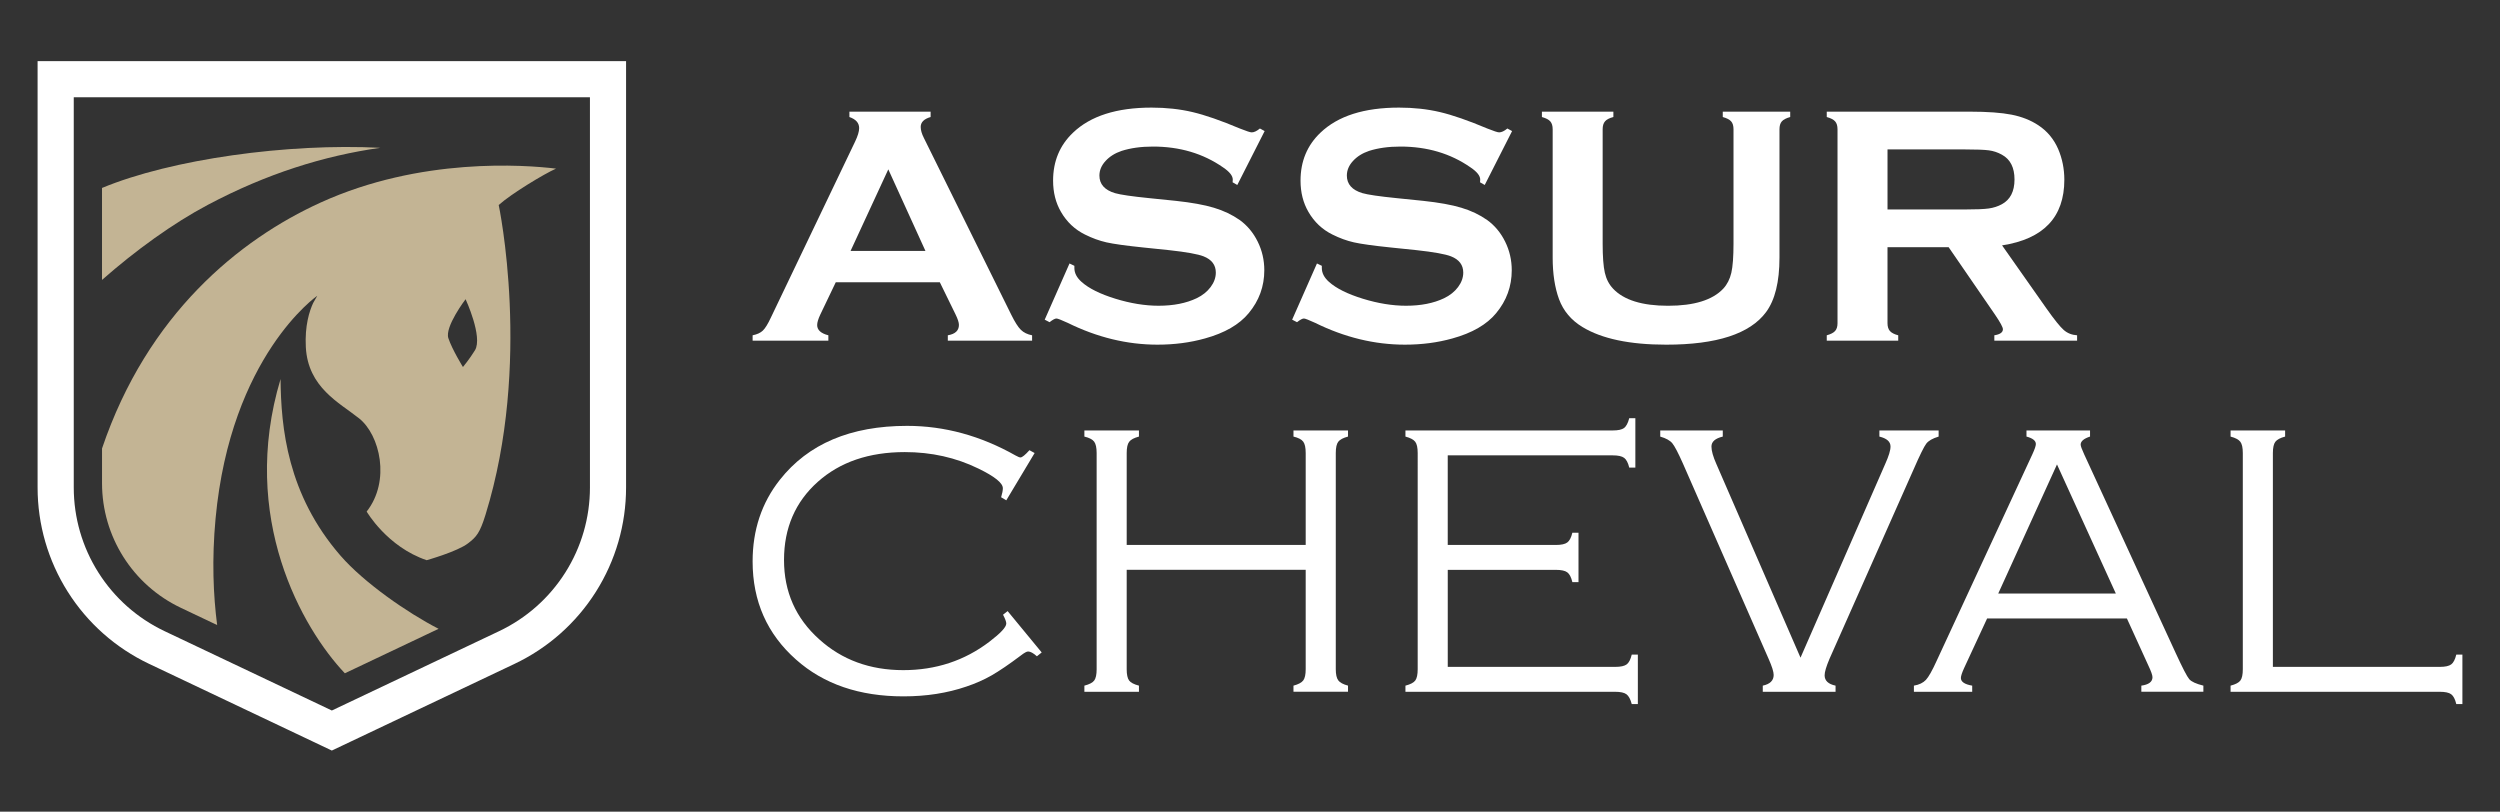 <?xml version="1.0" encoding="utf-8"?>
<!-- Generator: Adobe Illustrator 16.0.0, SVG Export Plug-In . SVG Version: 6.00 Build 0)  -->
<!DOCTYPE svg PUBLIC "-//W3C//DTD SVG 1.1//EN" "http://www.w3.org/Graphics/SVG/1.1/DTD/svg11.dtd">
<svg version="1.1" id="Calque_1" xmlns="http://www.w3.org/2000/svg" xmlns:xlink="http://www.w3.org/1999/xlink" x="0px" y="0px"
	 width="200.25px" height="65.015px" viewBox="0 0 200.25 65.015" enable-background="new 0 0 200.25 65.015" xml:space="preserve">
<rect x="0" y="0" width="200.25" height="65.015" fill="#333333" stroke="none"/>
<g>
	<g>
		<g>
			<g>
				<path fill="#C3B494" d="M30.461,11.839c-7.415-0.38-16.728,0.905-22.29,3.216v7.367c2.686-2.366,5.681-4.531,8.479-6.015
					C21.377,13.902,25.951,12.479,30.461,11.839z"/>
			</g>
			<g>
				<g>
					<path fill="#C3B494" d="M17.267,41.537c1.213-13.04,8.146-17.846,8.146-17.846c-0.114,0.196-0.225,0.392-0.333,0.587
						c-0.297,0.642-0.672,1.81-0.584,3.515c0.167,3.249,2.688,4.46,4.27,5.721c1.663,1.324,2.535,5.002,0.604,7.462
						c0,0,1.636,2.825,4.806,3.896c0,0,2.452-0.688,3.313-1.35c0.681-0.523,0.947-0.83,1.4-2.29
						c3.753-12.109,1.058-24.809,1.058-24.809c0.986-0.893,3.64-2.497,4.591-2.916c-2.528-0.305-10.846-0.927-18.86,2.719
						c-6.51,2.962-13.866,8.939-17.505,19.696v2.784c0,4.266,2.456,8.149,6.311,9.979l2.91,1.382
						C17.085,47.675,16.96,44.832,17.267,41.537z M37.294,23.966c0,0,1.4,3.027,0.749,4.093c-0.429,0.7-0.961,1.339-0.961,1.339
						s-0.862-1.392-1.168-2.307C35.609,26.177,37.294,23.966,37.294,23.966z"/>
				</g>
			</g>
			<g>
				<path fill="#C3B494" d="M27.281,44.516c-4.267-4.908-4.774-10.267-4.808-14.155c-3.337,11.11,1.746,19.977,5.149,23.569
					l7.508-3.563C32.639,49.091,29.152,46.669,27.281,44.516z"/>
			</g>
		</g>
		<g>
			<path fill="#FFFFFF" d="M26.58,60.119l-14.638-6.945c-2.676-1.27-4.928-3.264-6.511-5.768c-1.584-2.504-2.42-5.393-2.42-8.355
				V4.896h47.137v34.155c0,2.963-0.837,5.852-2.42,8.355c-1.584,2.504-3.835,4.498-6.512,5.768L26.58,60.119z M5.908,7.792v31.259
				c0,2.414,0.682,4.768,1.972,6.807c1.29,2.04,3.124,3.665,5.305,4.699l13.396,6.355l13.396-6.355
				c2.18-1.034,4.015-2.659,5.305-4.699c1.29-2.039,1.972-4.393,1.972-6.807V7.792H5.908z"/>
		</g>
	</g>
	<g>
		<g>
			<path fill="#FFFFFF" d="M75.281,22.611h-8.337l-1.235,2.579c-0.169,0.359-0.254,0.641-0.254,0.847
				c0,0.395,0.299,0.668,0.897,0.82v0.43h-6.067v-0.43c0.359-0.071,0.632-0.197,0.819-0.377c0.188-0.179,0.404-0.528,0.646-1.048
				l6.746-14.096c0.214-0.447,0.322-0.806,0.322-1.075c0-0.411-0.261-0.707-0.78-0.887v-0.43h6.504v0.43
				c-0.528,0.152-0.794,0.417-0.794,0.793c0,0.26,0.087,0.556,0.256,0.887l6.988,14.136c0.296,0.601,0.555,1.011,0.78,1.229
				c0.223,0.22,0.523,0.366,0.899,0.438v0.43H75.92v-0.43c0.594-0.099,0.89-0.377,0.89-0.833c0-0.188-0.089-0.466-0.268-0.834
				L75.281,22.611z M74.128,20.099l-2.975-6.534l-3.022,6.534H74.128z"/>
			<path fill="#FFFFFF" d="M101.298,10.499l-2.191,4.318l-0.376-0.215c0.009-0.09,0.014-0.162,0.014-0.215
				c0-0.305-0.261-0.632-0.779-0.981c-1.595-1.11-3.468-1.666-5.616-1.666c-0.952,0-1.788,0.116-2.514,0.349
				c-0.528,0.179-0.956,0.448-1.282,0.806c-0.329,0.357-0.491,0.747-0.491,1.168c0,0.688,0.416,1.159,1.25,1.409
				c0.43,0.125,1.353,0.26,2.767,0.402l2.109,0.215c1.254,0.135,2.269,0.318,3.044,0.551s1.464,0.56,2.063,0.98
				c0.608,0.438,1.09,1.016,1.444,1.731c0.355,0.717,0.531,1.481,0.531,2.296c0,1.29-0.416,2.436-1.25,3.438
				c-0.751,0.912-1.921,1.588-3.507,2.026c-1.182,0.332-2.45,0.497-3.803,0.497c-2.427,0-4.824-0.582-7.188-1.747
				c-0.503-0.232-0.804-0.349-0.902-0.349c-0.115,0-0.301,0.099-0.55,0.296l-0.39-0.202l1.987-4.502l0.39,0.188
				c0,0.081,0,0.139,0,0.175c0,0.403,0.192,0.775,0.578,1.115c0.582,0.52,1.484,0.968,2.701,1.344
				c1.219,0.376,2.375,0.564,3.467,0.564c1.191,0,2.208-0.201,3.052-0.604c0.465-0.224,0.836-0.521,1.115-0.892
				c0.277-0.371,0.416-0.758,0.416-1.16c0-0.608-0.326-1.042-0.981-1.301c-0.456-0.179-1.379-0.345-2.768-0.497l-2.069-0.214
				c-1.389-0.144-2.37-0.28-2.943-0.41s-1.146-0.339-1.72-0.626c-0.814-0.402-1.456-1.008-1.921-1.814
				c-0.423-0.727-0.632-1.561-0.632-2.502c0-1.551,0.533-2.833,1.6-3.846c1.397-1.336,3.493-2.005,6.288-2.005
				c1.172,0,2.267,0.119,3.279,0.358c1.012,0.238,2.273,0.677,3.789,1.315c0.519,0.207,0.836,0.311,0.953,0.311
				c0.188,0,0.409-0.104,0.658-0.311L101.298,10.499z"/>
			<path fill="#FFFFFF" d="M121.118,10.499l-2.191,4.318l-0.376-0.215c0.01-0.09,0.014-0.162,0.014-0.215
				c0-0.305-0.261-0.632-0.779-0.981c-1.595-1.11-3.467-1.666-5.616-1.666c-0.951,0-1.788,0.116-2.514,0.349
				c-0.528,0.179-0.956,0.448-1.282,0.806c-0.329,0.357-0.491,0.747-0.491,1.168c0,0.688,0.416,1.159,1.25,1.409
				c0.43,0.125,1.353,0.26,2.767,0.402l2.109,0.215c1.254,0.135,2.27,0.318,3.044,0.551c0.775,0.232,1.464,0.56,2.063,0.98
				c0.608,0.438,1.09,1.016,1.444,1.731c0.355,0.717,0.531,1.481,0.531,2.296c0,1.29-0.416,2.436-1.25,3.438
				c-0.751,0.912-1.921,1.588-3.507,2.026c-1.182,0.332-2.449,0.497-3.803,0.497c-2.427,0-4.824-0.582-7.188-1.747
				c-0.503-0.232-0.804-0.349-0.902-0.349c-0.115,0-0.301,0.099-0.55,0.296l-0.39-0.202l1.987-4.502l0.39,0.188
				c0,0.081,0,0.139,0,0.175c0,0.403,0.192,0.775,0.578,1.115c0.582,0.52,1.484,0.968,2.701,1.344
				c1.219,0.376,2.375,0.564,3.467,0.564c1.191,0,2.208-0.201,3.052-0.604c0.465-0.224,0.836-0.521,1.115-0.892
				c0.277-0.371,0.416-0.758,0.416-1.16c0-0.608-0.326-1.042-0.981-1.301c-0.456-0.179-1.379-0.345-2.768-0.497l-2.069-0.214
				c-1.388-0.144-2.37-0.28-2.943-0.41s-1.146-0.339-1.719-0.626c-0.815-0.402-1.457-1.008-1.922-1.814
				c-0.423-0.727-0.632-1.561-0.632-2.502c0-1.551,0.533-2.833,1.6-3.846c1.397-1.336,3.493-2.005,6.288-2.005
				c1.172,0,2.267,0.119,3.279,0.358c1.013,0.238,2.273,0.677,3.789,1.315c0.519,0.207,0.836,0.311,0.953,0.311
				c0.188,0,0.409-0.104,0.658-0.311L121.118,10.499z"/>
			<path fill="#FFFFFF" d="M142.536,10.356v10.279c0,1.944-0.359,3.399-1.076,4.367c-1.29,1.738-3.956,2.606-7.996,2.606
				c-2.92,0-5.153-0.47-6.703-1.41c-0.905-0.547-1.532-1.29-1.882-2.231c-0.341-0.931-0.51-2.042-0.51-3.332V10.356
				c0-0.277-0.063-0.488-0.19-0.632c-0.124-0.144-0.348-0.26-0.672-0.35v-0.43h5.725v0.43c-0.317,0.081-0.54,0.195-0.667,0.343
				c-0.13,0.147-0.192,0.361-0.192,0.639v9.15c0,1.057,0.059,1.839,0.176,2.345c0.115,0.507,0.336,0.93,0.657,1.27
				c0.86,0.914,2.328,1.371,4.407,1.371c2.088,0,3.561-0.457,4.421-1.371c0.314-0.34,0.528-0.763,0.646-1.27
				c0.115-0.506,0.174-1.288,0.174-2.345v-9.15c0-0.277-0.061-0.488-0.188-0.632c-0.125-0.144-0.348-0.26-0.672-0.35v-0.43h5.402
				v0.43c-0.322,0.09-0.547,0.206-0.672,0.35C142.597,9.868,142.536,10.079,142.536,10.356z"/>
			<path fill="#FFFFFF" d="M151.189,19.803v6.087c0,0.269,0.065,0.478,0.194,0.625c0.13,0.147,0.353,0.262,0.665,0.343v0.43h-5.725
				v-0.43c0.324-0.09,0.548-0.206,0.672-0.35c0.127-0.144,0.19-0.35,0.19-0.618V10.356c0-0.277-0.063-0.488-0.19-0.632
				c-0.124-0.144-0.348-0.26-0.672-0.35v-0.43h11.478c1.397,0,2.506,0.081,3.326,0.241c0.819,0.162,1.533,0.444,2.142,0.847
				c0.707,0.466,1.236,1.098,1.586,1.895c0.331,0.771,0.498,1.596,0.498,2.473c0,2.992-1.663,4.743-4.987,5.255l3.562,5.065
				c0.627,0.887,1.087,1.458,1.379,1.713c0.291,0.256,0.646,0.396,1.068,0.424v0.43h-6.629v-0.43
				c0.456-0.071,0.687-0.233,0.687-0.484c0-0.161-0.212-0.551-0.632-1.169l-3.714-5.401H151.189z M151.189,16.779h6.183
				c0.913,0,1.557-0.027,1.933-0.081c0.378-0.054,0.722-0.165,1.036-0.335c0.681-0.368,1.021-1.03,1.021-1.989
				s-0.341-1.621-1.021-1.989c-0.322-0.179-0.665-0.293-1.029-0.342c-0.361-0.05-1.01-0.074-1.939-0.074h-6.183V16.779z"/>
		</g>
		<g>
			<g>
				<path fill="#FFFFFF" d="M82.873,36.288l-2.27,3.788L80.19,39.83c0.092-0.307,0.138-0.547,0.138-0.721
					c0-0.419-0.654-0.945-1.962-1.579c-1.8-0.879-3.764-1.318-5.89-1.318c-2.862,0-5.184,0.791-6.963,2.375
					C63.705,40.2,62.8,42.289,62.8,44.853c0,2.554,0.94,4.673,2.822,6.358c1.819,1.645,4.063,2.467,6.731,2.467
					c2.608,0,4.906-0.759,6.9-2.277c0.899-0.685,1.35-1.17,1.35-1.456c0-0.144-0.087-0.379-0.26-0.706l0.368-0.291l2.729,3.313
					l-0.384,0.308c-0.286-0.257-0.521-0.385-0.705-0.385c-0.113,0-0.307,0.107-0.584,0.322c-0.94,0.707-1.72,1.237-2.337,1.591
					c-0.619,0.354-1.296,0.653-2.032,0.899c-1.524,0.522-3.2,0.783-5.03,0.783c-3.527,0-6.395-0.981-8.603-2.944
					c-2.321-2.055-3.481-4.677-3.481-7.866c0-2.515,0.726-4.692,2.178-6.532c2.27-2.884,5.669-4.325,10.197-4.325
					c2.995,0,5.895,0.793,8.695,2.377c0.185,0.103,0.312,0.153,0.384,0.153c0.132,0,0.373-0.193,0.72-0.582L82.873,36.288z"/>
				<path fill="#FFFFFF" d="M104.586,45.643H90.248v7.959c0,0.429,0.064,0.73,0.192,0.904c0.127,0.174,0.391,0.312,0.79,0.414v0.491
					h-4.371V54.92c0.399-0.103,0.663-0.24,0.79-0.414c0.128-0.174,0.192-0.476,0.192-0.904V36.288c0-0.43-0.066-0.733-0.199-0.912
					c-0.134-0.179-0.395-0.314-0.783-0.406v-0.491h4.371v0.491c-0.39,0.102-0.649,0.24-0.781,0.414
					c-0.135,0.174-0.201,0.475-0.201,0.904v7.361h14.338v-7.361c0-0.43-0.065-0.733-0.198-0.912s-0.395-0.314-0.781-0.406v-0.491
					h4.368v0.491c-0.387,0.102-0.648,0.24-0.781,0.414c-0.132,0.174-0.198,0.475-0.198,0.904v17.313
					c0,0.419,0.066,0.718,0.198,0.896c0.133,0.18,0.395,0.319,0.781,0.422v0.491h-4.368V54.92c0.387-0.103,0.648-0.24,0.781-0.414
					s0.198-0.476,0.198-0.904V45.643z"/>
				<path fill="#FFFFFF" d="M115.965,45.643v7.774h13.419c0.429,0,0.732-0.066,0.912-0.199c0.178-0.133,0.313-0.394,0.406-0.782
					h0.49v3.957h-0.49c-0.104-0.389-0.242-0.649-0.422-0.782c-0.178-0.134-0.483-0.199-0.911-0.199h-16.793V54.92
					c0.399-0.103,0.662-0.24,0.79-0.414c0.127-0.174,0.191-0.476,0.191-0.904V36.288c0-0.43-0.066-0.73-0.198-0.904
					c-0.135-0.174-0.395-0.313-0.783-0.414v-0.491h16.606c0.431,0,0.731-0.065,0.905-0.196c0.175-0.131,0.313-0.393,0.415-0.785
					h0.49v3.957h-0.49c-0.092-0.385-0.229-0.645-0.406-0.779c-0.18-0.135-0.483-0.202-0.914-0.202h-13.218v7.177h8.664
					c0.43,0,0.734-0.067,0.912-0.2c0.18-0.133,0.314-0.394,0.406-0.781h0.492v3.956h-0.492c-0.092-0.389-0.227-0.649-0.406-0.782
					c-0.178-0.133-0.482-0.199-0.912-0.199H115.965z"/>
				<path fill="#FFFFFF" d="M144.221,52.679l6.778-15.501c0.286-0.634,0.432-1.104,0.432-1.411c0-0.388-0.299-0.654-0.892-0.797
					v-0.491h4.745v0.491c-0.48,0.143-0.811,0.332-0.99,0.567s-0.515,0.915-1.005,2.039l-6.753,15.212
					c-0.254,0.604-0.384,1.038-0.384,1.304c0,0.43,0.293,0.705,0.876,0.828v0.491h-5.83V54.92c0.582-0.123,0.873-0.409,0.873-0.858
					c0-0.246-0.132-0.67-0.399-1.273l-6.875-15.672c-0.378-0.849-0.659-1.385-0.844-1.61c-0.184-0.225-0.506-0.403-0.967-0.536
					v-0.491h5.008v0.491c-0.605,0.143-0.907,0.409-0.907,0.797c0,0.348,0.135,0.818,0.399,1.411L144.221,52.679z"/>
				<path fill="#FFFFFF" d="M170.364,49.537h-11.195l-1.842,3.972c-0.173,0.379-0.26,0.645-0.26,0.798
					c0,0.307,0.302,0.511,0.906,0.613v0.491h-4.669V54.92c0.419-0.071,0.738-0.225,0.96-0.46c0.22-0.235,0.507-0.746,0.865-1.534
					l7.668-16.546c0.184-0.398,0.275-0.669,0.275-0.813c0-0.266-0.251-0.465-0.751-0.598v-0.491h5.091v0.491
					c-0.501,0.163-0.752,0.378-0.752,0.644c0,0.113,0.093,0.368,0.277,0.767l7.345,15.948c0.542,1.176,0.899,1.866,1.074,2.07
					c0.173,0.205,0.551,0.378,1.134,0.521v0.491h-4.969V54.92c0.594-0.082,0.893-0.307,0.893-0.675c0-0.163-0.113-0.48-0.337-0.95
					L170.364,49.537z M169.479,47.544l-4.714-10.343l-4.707,10.343H169.479z"/>
				<path fill="#FFFFFF" d="M182.058,53.417h13.372c0.429,0,0.732-0.066,0.912-0.199c0.178-0.133,0.313-0.394,0.406-0.782h0.49
					v3.957h-0.49c-0.093-0.389-0.229-0.649-0.406-0.782c-0.18-0.134-0.483-0.199-0.912-0.199h-16.761V54.92
					c0.397-0.103,0.661-0.24,0.788-0.414c0.13-0.174,0.192-0.476,0.192-0.904V36.288c0-0.43-0.066-0.73-0.199-0.904
					c-0.132-0.174-0.394-0.313-0.781-0.414v-0.491h4.369v0.491c-0.387,0.102-0.648,0.24-0.781,0.414s-0.199,0.475-0.199,0.904
					V53.417z"/>
			</g>
		</g>
	</g>
</g>
</svg>
